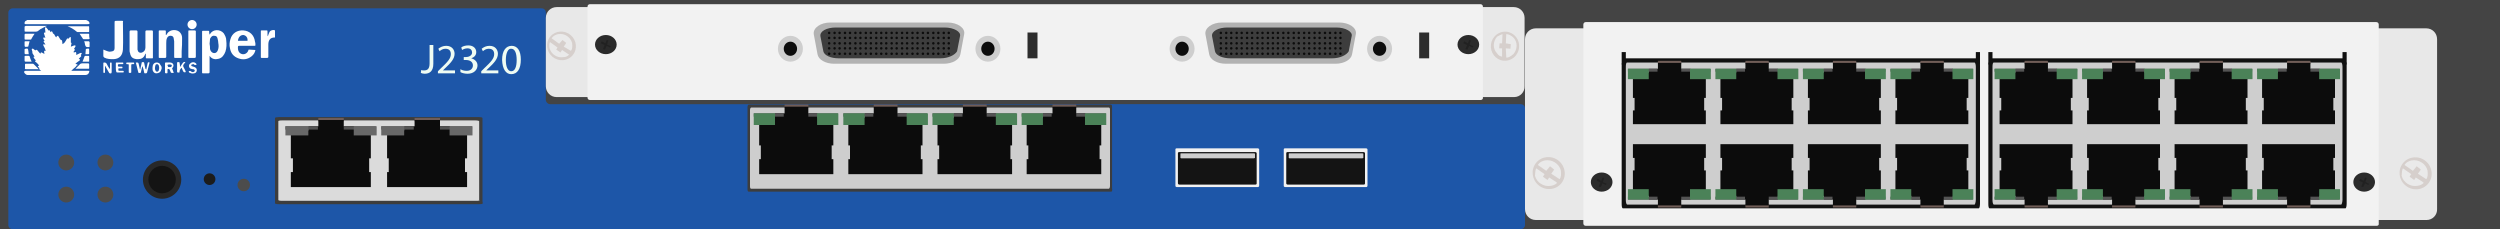 <?xml version="1.0" encoding="utf-8"?>
<!-- Copyright 2022 Virtual Console LLC. All rights reserved. Generator: Adobe Illustrator 26.0.2, SVG Export Plug-In . SVG Version: 6.00 Build 0)  -->
<svg version="1.1" id="Juniper_J2320" xmlns="http://www.w3.org/2000/svg" xmlns:xlink="http://www.w3.org/1999/xlink" x="0px"
	 y="0px" viewBox="0 0 600 55" style="enable-background:new 0 0 600 55;" xml:space="preserve">
<style type="text/css">
	.st0{fill:#444444;}
	.st1{fill:#1D56A8;}
	.st2{fill:#E8E8E8;}
	.st3{fill:#F2F2F2;}
	.st4{fill:#111111;}
	.st5{fill:#CECECE;}
	.st6{fill:#705D57;}
	.st7{fill:#0C0C0C;}
	.st8{fill:#545454;}
	.st9{fill:#4B8258;}
	.st10{fill:#3D3D3D;}
	.st11{fill:#D6CFCC;}
	.st12{fill:#EAEAEA;}
	.st13{fill:#141414;}
	.st14{fill:#DBDBDB;}
	.st15{fill:#686868;}
	.st16{fill:#282828;}
	.st17{fill:#4C4C4C;}
	.st18{fill:#1C1C1C;}
	.st19{fill:#2B2B2B;}
	.st20{fill:#212121;}
	.st21{fill:#B2B2B2;}
	.st22{fill:#2D2D2D;}
	.st23{fill:#FFFFFF;}
	.st24{fill:#EFFCF3;}
</style>
<g>
	<rect class="st0" width="600" height="55"/>
	<path class="st1" d="M131,24V3c0-0.6-0.5-1-1-1H3C2.5,2,2,2.5,2,3v51c0,0.6,0.5,1,1,1h124h4h234c0.6,0,1-0.5,1-1V26
		c0-0.6-0.5-1-1-1H132C131.5,25,131,24.5,131,24z"/>
	<g>
		<path class="st2" d="M582.4,52.8H368.6c-1.5,0-2.6-1.2-2.6-2.6V9.4c0-1.5,1.2-2.6,2.6-2.6h213.7c1.5,0,2.6,1.2,2.6,2.6v40.7
			C585,51.6,583.8,52.8,582.4,52.8z"/>
		<path class="st3" d="M570.4,54.2H380.6c-0.4,0-0.6-0.3-0.6-0.6V5.9c0-0.4,0.3-0.6,0.6-0.6h189.7c0.4,0,0.6,0.3,0.6,0.6v47.7
			C571,54,570.7,54.2,570.4,54.2z"/>
	</g>
	<path class="st2" d="M363.4,23.3H133.6c-1.5,0-2.6-1.2-2.6-2.6V4.3c0-1.5,1.2-2.6,2.6-2.6h229.7c1.5,0,2.6,1.2,2.6,2.6v16.3
		C366,22.1,364.8,23.3,363.4,23.3z"/>
	<path class="st3" d="M355.4,24H141.6c-0.4,0-0.6-0.3-0.6-0.6V1.6c0-0.4,0.3-0.6,0.6-0.6h213.7c0.4,0,0.6,0.3,0.6,0.6v21.7
		C356,23.7,355.7,24,355.4,24z"/>
	<g>
		<g>
			<polygon class="st4" points="474.2,12.5 474.2,14 390.2,14 390.2,12.5 389.2,12.5 389.2,14 389.2,15.5 390.2,15.5 474.2,15.5 
				475.2,15.5 475.2,14 475.2,12.5 			"/>
			<path class="st4" d="M474.9,50h-85.4c-0.2,0-0.3-0.4-0.3-1V15.7c0-0.6,0.2-1,0.3-1h85.4c0.2,0,0.3,0.4,0.3,1v33.1
				C475.2,49.4,475.1,50,474.9,50z"/>
			<path class="st5" d="M473.9,49.1h-83.4c-0.1,0-0.3-0.4-0.3-1V16c0-0.6,0.1-1,0.3-1h83.4c0.1,0,0.3,0.4,0.3,1v31.9
				C474.2,48.5,474,49.1,473.9,49.1z"/>
		</g>
		<g>
			<g>
				<rect x="460.9" y="14.6" class="st6" width="5.6" height="0.7"/>
				<polygon class="st7" points="472,23.5 472.4,23.5 472.4,17.4 468.7,17.4 468.7,16.5 466.5,16.5 466.5,15.1 460.9,15.1 
					460.9,16.5 458.7,16.5 458.7,17.4 454.9,17.4 454.9,23.5 455.3,23.5 455.3,26.5 454.9,26.5 454.9,28.1 454.9,29.8 472.4,29.8 
					472.4,28.1 472.4,26.5 472,26.5 				"/>
				<rect x="453.7" y="16.5" class="st8" width="7.1" height="0.7"/>
				<rect x="466.5" y="16.5" class="st8" width="7" height="0.7"/>
				<rect x="468.6" y="16.5" class="st9" width="5" height="2.5"/>
				<rect x="453.7" y="16.5" class="st9" width="5" height="2.5"/>
			</g>
			<g>
				<rect x="439.9" y="14.6" class="st6" width="5.6" height="0.7"/>
				<polygon class="st7" points="451,23.5 451.4,23.5 451.4,17.4 447.7,17.4 447.7,16.5 445.5,16.5 445.5,15.1 439.9,15.1 
					439.9,16.5 437.7,16.5 437.7,17.4 433.9,17.4 433.9,23.5 434.3,23.5 434.3,26.5 433.9,26.5 433.9,28.1 433.9,29.8 451.4,29.8 
					451.4,28.1 451.4,26.5 451,26.5 				"/>
				<rect x="432.7" y="16.5" class="st8" width="7.1" height="0.7"/>
				<rect x="445.5" y="16.5" class="st8" width="7" height="0.7"/>
				<rect x="447.6" y="16.5" class="st9" width="5" height="2.5"/>
				<rect x="432.7" y="16.5" class="st9" width="5" height="2.5"/>
			</g>
			<g>
				<rect x="418.9" y="14.6" class="st6" width="5.6" height="0.7"/>
				<polygon class="st7" points="430,23.5 430.4,23.5 430.4,17.4 426.7,17.4 426.7,16.5 424.5,16.5 424.5,15.1 418.9,15.1 
					418.9,16.5 416.7,16.5 416.7,17.4 412.9,17.4 412.9,23.5 413.3,23.5 413.3,26.5 412.9,26.5 412.9,28.1 412.9,29.8 430.4,29.8 
					430.4,28.1 430.4,26.5 430,26.5 				"/>
				<rect x="411.7" y="16.5" class="st8" width="7.1" height="0.7"/>
				<rect x="424.5" y="16.5" class="st8" width="7" height="0.7"/>
				<rect x="426.6" y="16.5" class="st9" width="5" height="2.5"/>
				<rect x="411.7" y="16.5" class="st9" width="5" height="2.5"/>
			</g>
			<g>
				<rect x="397.9" y="14.6" class="st6" width="5.6" height="0.7"/>
				<polygon class="st7" points="409,23.5 409.4,23.5 409.4,17.4 405.7,17.4 405.7,16.5 403.5,16.5 403.5,15.1 397.9,15.1 
					397.9,16.5 395.7,16.5 395.7,17.4 391.9,17.4 391.9,23.5 392.3,23.5 392.3,26.5 391.9,26.5 391.9,28.1 391.9,29.8 409.4,29.8 
					409.4,28.1 409.4,26.5 409,26.5 				"/>
				<rect x="390.7" y="16.5" class="st8" width="7.1" height="0.7"/>
				<rect x="403.5" y="16.5" class="st8" width="7" height="0.7"/>
				<rect x="405.6" y="16.5" class="st9" width="5" height="2.5"/>
				<rect x="390.7" y="16.5" class="st9" width="5" height="2.5"/>
			</g>
		</g>
		<g>
			<g>
				<rect x="460.9" y="49.1" class="st6" width="5.6" height="0.7"/>
				<polygon class="st7" points="472,37.9 472.4,37.9 472.4,36.3 472.4,34.6 454.9,34.6 454.9,36.3 454.9,37.9 455.3,37.9 
					455.3,40.9 454.9,40.9 454.9,47 458.7,47 458.7,47.9 460.9,47.9 460.9,49.3 466.5,49.3 466.5,47.9 468.7,47.9 468.7,47 
					472.4,47 472.4,40.9 472,40.9 				"/>
				<rect x="453.7" y="47.2" class="st8" width="7.1" height="0.7"/>
				<rect x="466.5" y="47.2" class="st8" width="7" height="0.7"/>
				<rect x="468.6" y="45.4" class="st9" width="5" height="2.5"/>
				<rect x="453.7" y="45.4" class="st9" width="5" height="2.5"/>
			</g>
			<g>
				<rect x="439.9" y="49.1" class="st6" width="5.6" height="0.7"/>
				<polygon class="st7" points="451,37.9 451.4,37.9 451.4,36.3 451.4,34.6 433.9,34.6 433.9,36.3 433.9,37.9 434.3,37.9 
					434.3,40.9 433.9,40.9 433.9,47 437.7,47 437.7,47.9 439.9,47.9 439.9,49.3 445.5,49.3 445.5,47.9 447.7,47.9 447.7,47 
					451.4,47 451.4,40.9 451,40.9 				"/>
				<rect x="432.7" y="47.2" class="st8" width="7.1" height="0.7"/>
				<rect x="445.5" y="47.2" class="st8" width="7" height="0.7"/>
				<rect x="447.6" y="45.4" class="st9" width="5" height="2.5"/>
				<rect x="432.7" y="45.4" class="st9" width="5" height="2.5"/>
			</g>
			<g>
				<rect x="418.9" y="49.1" class="st6" width="5.6" height="0.7"/>
				<polygon class="st7" points="430,37.9 430.4,37.9 430.4,36.3 430.4,34.6 412.9,34.6 412.9,36.3 412.9,37.9 413.3,37.9 
					413.3,40.9 412.9,40.9 412.9,47 416.7,47 416.7,47.9 418.9,47.9 418.9,49.3 424.5,49.3 424.5,47.9 426.7,47.9 426.7,47 
					430.4,47 430.4,40.9 430,40.9 				"/>
				<rect x="411.7" y="47.2" class="st8" width="7.1" height="0.7"/>
				<rect x="424.5" y="47.2" class="st8" width="7" height="0.7"/>
				<rect x="426.6" y="45.4" class="st9" width="5" height="2.5"/>
				<rect x="411.7" y="45.4" class="st9" width="5" height="2.5"/>
			</g>
			<g>
				<rect x="397.9" y="49.1" class="st6" width="5.6" height="0.7"/>
				<polygon class="st7" points="409,37.9 409.4,37.9 409.4,36.3 409.4,34.6 391.9,34.6 391.9,36.3 391.9,37.9 392.3,37.9 
					392.3,40.9 391.9,40.9 391.9,47 395.7,47 395.7,47.9 397.9,47.9 397.9,49.3 403.5,49.3 403.5,47.9 405.7,47.9 405.7,47 
					409.4,47 409.4,40.9 409,40.9 				"/>
				<rect x="390.7" y="47.2" class="st8" width="7.1" height="0.7"/>
				<rect x="403.5" y="47.2" class="st8" width="7" height="0.7"/>
				<rect x="405.6" y="45.4" class="st9" width="5" height="2.5"/>
				<rect x="390.7" y="45.4" class="st9" width="5" height="2.5"/>
			</g>
		</g>
	</g>
	<g>
		<g>
			<path class="st10" d="M266.7,46h-87c-0.2,0-0.3-0.2-0.3-0.6V25.7c0-0.4,0.2-0.6,0.3-0.6h86.9c0.2,0,0.3,0.2,0.3,0.6v19.6
				C267,45.6,266.9,46,266.7,46z"/>
			<path class="st5" d="M266.1,45.3h-85.8c-0.2,0-0.3-0.2-0.3-0.6V26.4c0-0.4,0.2-0.6,0.3-0.6h85.8c0.2,0,0.3,0.2,0.3,0.6v18.2
				C266.4,44.9,266.3,45.3,266.1,45.3z"/>
		</g>
		<g>
			<g>
				<rect x="252.6" y="25.1" class="st6" width="5.7" height="0.8"/>
				<polygon class="st7" points="263.9,34.9 264.3,34.9 264.3,28.2 260.5,28.2 260.5,27.2 258.3,27.2 258.3,25.6 252.6,25.6 
					252.6,27.2 250.3,27.2 250.3,28.2 246.4,28.2 246.4,34.9 246.8,34.9 246.8,38.2 246.4,38.2 246.4,39.9 246.4,41.8 264.3,41.8 
					264.3,39.9 264.3,38.2 263.9,38.2 				"/>
				<rect x="245.2" y="27.2" class="st8" width="7.2" height="0.8"/>
				<rect x="258.3" y="27.2" class="st8" width="7.1" height="0.8"/>
				<rect x="260.4" y="27.2" class="st9" width="5.1" height="2.8"/>
				<rect x="245.2" y="27.2" class="st9" width="5.1" height="2.8"/>
			</g>
			<g>
				<rect x="231.1" y="25.1" class="st6" width="5.7" height="0.8"/>
				<polygon class="st7" points="242.5,34.9 242.9,34.9 242.9,28.2 239.1,28.2 239.1,27.2 236.8,27.2 236.8,25.6 231.1,25.6 
					231.1,27.2 228.9,27.2 228.9,28.2 225,28.2 225,34.9 225.4,34.9 225.4,38.2 225,38.2 225,39.9 225,41.8 242.9,41.8 242.9,39.9 
					242.9,38.2 242.5,38.2 				"/>
				<rect x="223.8" y="27.2" class="st8" width="7.2" height="0.8"/>
				<rect x="236.8" y="27.2" class="st8" width="7.1" height="0.8"/>
				<rect x="239" y="27.2" class="st9" width="5.1" height="2.8"/>
				<rect x="223.8" y="27.2" class="st9" width="5.1" height="2.8"/>
			</g>
			<g>
				<rect x="209.7" y="25.1" class="st6" width="5.7" height="0.8"/>
				<polygon class="st7" points="221,34.9 221.4,34.9 221.4,28.2 217.7,28.2 217.7,27.2 215.4,27.2 215.4,25.6 209.7,25.6 
					209.7,27.2 207.5,27.2 207.5,28.2 203.6,28.2 203.6,34.9 204,34.9 204,38.2 203.6,38.2 203.6,39.9 203.6,41.8 221.4,41.8 
					221.4,39.9 221.4,38.2 221,38.2 				"/>
				<rect x="202.4" y="27.2" class="st8" width="7.2" height="0.8"/>
				<rect x="215.4" y="27.2" class="st8" width="7.1" height="0.8"/>
				<rect x="217.6" y="27.2" class="st9" width="5.1" height="2.8"/>
				<rect x="202.4" y="27.2" class="st9" width="5.1" height="2.8"/>
			</g>
			<g>
				<rect x="188.3" y="25.1" class="st6" width="5.7" height="0.8"/>
				<polygon class="st7" points="199.6,34.9 200,34.9 200,28.2 196.2,28.2 196.2,27.2 194,27.2 194,25.6 188.3,25.6 188.3,27.2 
					186,27.2 186,28.2 182.2,28.2 182.2,34.9 182.6,34.9 182.6,38.2 182.2,38.2 182.2,39.9 182.2,41.8 200,41.8 200,39.9 200,38.2 
					199.6,38.2 				"/>
				<rect x="180.9" y="27.2" class="st8" width="7.2" height="0.8"/>
				<rect x="194" y="27.2" class="st8" width="7.1" height="0.8"/>
				<rect x="196.1" y="27.2" class="st9" width="5.1" height="2.8"/>
				<rect x="180.9" y="27.2" class="st9" width="5.1" height="2.8"/>
			</g>
		</g>
	</g>
	<g>
		<g>
			<polygon class="st4" points="562.2,12.5 562.2,14 478.2,14 478.2,12.5 477.2,12.5 477.2,14 477.2,15.5 478.2,15.5 562.2,15.5 
				563.2,15.5 563.2,14 563.2,12.5 			"/>
			<path class="st4" d="M562.9,50h-85.4c-0.2,0-0.3-0.4-0.3-1V15.7c0-0.6,0.2-1,0.3-1h85.4c0.2,0,0.3,0.4,0.3,1v33.1
				C563.2,49.4,563.1,50,562.9,50z"/>
			<path class="st5" d="M561.9,49.1h-83.4c-0.1,0-0.3-0.4-0.3-1V16c0-0.6,0.1-1,0.3-1h83.4c0.1,0,0.3,0.4,0.3,1v31.9
				C562.2,48.5,562,49.1,561.9,49.1z"/>
		</g>
		<g>
			<g>
				<rect x="548.9" y="14.6" class="st6" width="5.6" height="0.7"/>
				<polygon class="st7" points="560,23.5 560.4,23.5 560.4,17.4 556.7,17.4 556.7,16.5 554.5,16.5 554.5,15.1 548.9,15.1 
					548.9,16.5 546.7,16.5 546.7,17.4 542.9,17.4 542.9,23.5 543.3,23.5 543.3,26.5 542.9,26.5 542.9,28.1 542.9,29.8 560.4,29.8 
					560.4,28.1 560.4,26.5 560,26.5 				"/>
				<rect x="541.7" y="16.5" class="st8" width="7.1" height="0.7"/>
				<rect x="554.5" y="16.5" class="st8" width="7" height="0.7"/>
				<rect x="556.6" y="16.5" class="st9" width="5" height="2.5"/>
				<rect x="541.7" y="16.5" class="st9" width="5" height="2.5"/>
			</g>
			<g>
				<rect x="527.9" y="14.6" class="st6" width="5.6" height="0.7"/>
				<polygon class="st7" points="539,23.5 539.4,23.5 539.4,17.4 535.7,17.4 535.7,16.5 533.5,16.5 533.5,15.1 527.9,15.1 
					527.9,16.5 525.7,16.5 525.7,17.4 521.9,17.4 521.9,23.5 522.3,23.5 522.3,26.5 521.9,26.5 521.9,28.1 521.9,29.8 539.4,29.8 
					539.4,28.1 539.4,26.5 539,26.5 				"/>
				<rect x="520.7" y="16.5" class="st8" width="7.1" height="0.7"/>
				<rect x="533.5" y="16.5" class="st8" width="7" height="0.7"/>
				<rect x="535.6" y="16.5" class="st9" width="5" height="2.5"/>
				<rect x="520.7" y="16.5" class="st9" width="5" height="2.5"/>
			</g>
			<g>
				<rect x="506.9" y="14.6" class="st6" width="5.6" height="0.7"/>
				<polygon class="st7" points="518,23.5 518.4,23.5 518.4,17.4 514.7,17.4 514.7,16.5 512.5,16.5 512.5,15.1 506.9,15.1 
					506.9,16.5 504.7,16.5 504.7,17.4 500.9,17.4 500.9,23.5 501.3,23.5 501.3,26.5 500.9,26.5 500.9,28.1 500.9,29.8 518.4,29.8 
					518.4,28.1 518.4,26.5 518,26.5 				"/>
				<rect x="499.7" y="16.5" class="st8" width="7.1" height="0.7"/>
				<rect x="512.5" y="16.5" class="st8" width="7" height="0.7"/>
				<rect x="514.6" y="16.5" class="st9" width="5" height="2.5"/>
				<rect x="499.7" y="16.5" class="st9" width="5" height="2.5"/>
			</g>
			<g>
				<rect x="485.9" y="14.6" class="st6" width="5.6" height="0.7"/>
				<polygon class="st7" points="497,23.5 497.4,23.5 497.4,17.4 493.7,17.4 493.7,16.5 491.5,16.5 491.5,15.1 485.9,15.1 
					485.9,16.5 483.7,16.5 483.7,17.4 479.9,17.4 479.9,23.5 480.3,23.5 480.3,26.5 479.9,26.5 479.9,28.1 479.9,29.8 497.4,29.8 
					497.4,28.1 497.4,26.5 497,26.5 				"/>
				<rect x="478.7" y="16.5" class="st8" width="7.1" height="0.7"/>
				<rect x="491.5" y="16.5" class="st8" width="7" height="0.7"/>
				<rect x="493.6" y="16.5" class="st9" width="5" height="2.5"/>
				<rect x="478.7" y="16.5" class="st9" width="5" height="2.5"/>
			</g>
		</g>
		<g>
			<g>
				<rect x="548.9" y="49.1" class="st6" width="5.6" height="0.7"/>
				<polygon class="st7" points="560,37.9 560.4,37.9 560.4,36.3 560.4,34.6 542.9,34.6 542.9,36.3 542.9,37.9 543.3,37.9 
					543.3,40.9 542.9,40.9 542.9,47 546.7,47 546.7,47.9 548.9,47.9 548.9,49.3 554.5,49.3 554.5,47.9 556.7,47.9 556.7,47 
					560.4,47 560.4,40.9 560,40.9 				"/>
				<rect x="541.7" y="47.2" class="st8" width="7.1" height="0.7"/>
				<rect x="554.5" y="47.2" class="st8" width="7" height="0.7"/>
				<rect x="556.6" y="45.4" class="st9" width="5" height="2.5"/>
				<rect x="541.7" y="45.4" class="st9" width="5" height="2.5"/>
			</g>
			<g>
				<rect x="527.9" y="49.1" class="st6" width="5.6" height="0.7"/>
				<polygon class="st7" points="539,37.9 539.4,37.9 539.4,36.3 539.4,34.6 521.9,34.6 521.9,36.3 521.9,37.9 522.3,37.9 
					522.3,40.9 521.9,40.9 521.9,47 525.7,47 525.7,47.9 527.9,47.9 527.9,49.3 533.5,49.3 533.5,47.9 535.7,47.9 535.7,47 
					539.4,47 539.4,40.9 539,40.9 				"/>
				<rect x="520.7" y="47.2" class="st8" width="7.1" height="0.7"/>
				<rect x="533.5" y="47.2" class="st8" width="7" height="0.7"/>
				<rect x="535.6" y="45.4" class="st9" width="5" height="2.5"/>
				<rect x="520.7" y="45.4" class="st9" width="5" height="2.5"/>
			</g>
			<g>
				<rect x="506.9" y="49.1" class="st6" width="5.6" height="0.7"/>
				<polygon class="st7" points="518,37.9 518.4,37.9 518.4,36.3 518.4,34.6 500.9,34.6 500.9,36.3 500.9,37.9 501.3,37.9 
					501.3,40.9 500.9,40.9 500.9,47 504.7,47 504.7,47.9 506.9,47.9 506.9,49.3 512.5,49.3 512.5,47.9 514.7,47.9 514.7,47 
					518.4,47 518.4,40.9 518,40.9 				"/>
				<rect x="499.7" y="47.2" class="st8" width="7.1" height="0.7"/>
				<rect x="512.5" y="47.2" class="st8" width="7" height="0.7"/>
				<rect x="514.6" y="45.4" class="st9" width="5" height="2.5"/>
				<rect x="499.7" y="45.4" class="st9" width="5" height="2.5"/>
			</g>
			<g>
				<rect x="485.9" y="49.1" class="st6" width="5.6" height="0.7"/>
				<polygon class="st7" points="497,37.9 497.4,37.9 497.4,36.3 497.4,34.6 479.9,34.6 479.9,36.3 479.9,37.9 480.3,37.9 
					480.3,40.9 479.9,40.9 479.9,47 483.7,47 483.7,47.9 485.9,47.9 485.9,49.3 491.5,49.3 491.5,47.9 493.7,47.9 493.7,47 
					497.4,47 497.4,40.9 497,40.9 				"/>
				<rect x="478.7" y="47.2" class="st8" width="7.1" height="0.7"/>
				<rect x="491.5" y="47.2" class="st8" width="7" height="0.7"/>
				<rect x="493.6" y="45.4" class="st9" width="5" height="2.5"/>
				<rect x="478.7" y="45.4" class="st9" width="5" height="2.5"/>
			</g>
		</g>
	</g>
	<g>
		
			<ellipse transform="matrix(0.638 -0.77 0.77 0.638 178.089 461.474)" class="st11" cx="579.6" cy="41.4" rx="3.8" ry="3.9"/>
		<g>
			<path class="st12" d="M576.7,40.4l2,1.4l-0.4,0.6l1.1,0.8l0.4-0.6l1.7,1.1l0.2,0.2c-0.4,0.4-0.9,0.6-1.5,0.7
				c-1.7,0.3-3.4-0.8-3.8-2.4C576.5,41.5,576.4,40.9,576.7,40.4L576.7,40.4z"/>
			<path class="st12" d="M580.3,41.7l0.7-1l-1-0.8l-0.9,1.1l-2-1.4c0,0,0.3-0.8,1.7-1.1c1.7-0.3,3.4,0.8,3.8,2.4
				c0.1,0.9,0.1,1.6-0.3,2.1L580.3,41.7z"/>
		</g>
	</g>
	<g>
		
			<ellipse transform="matrix(0.638 -0.77 0.77 0.638 102.731 301.256)" class="st11" cx="371.6" cy="41.4" rx="3.8" ry="3.9"/>
		<g>
			<path class="st12" d="M368.7,40.4l2,1.4l-0.4,0.6l1.1,0.8l0.4-0.6l1.7,1.1l0.2,0.2c-0.4,0.4-0.9,0.6-1.5,0.7
				c-1.7,0.3-3.4-0.8-3.8-2.4C368.5,41.5,368.4,40.9,368.7,40.4L368.7,40.4z"/>
			<path class="st12" d="M372.3,41.7l0.7-1l-1-0.8l-0.9,1.1l-2-1.4c0,0,0.3-0.8,1.7-1.1c1.7-0.3,3.4,0.8,3.8,2.4
				c0.1,0.9,0.1,1.6-0.3,2.1L372.3,41.7z"/>
		</g>
	</g>
	<g>
		<path class="st3" d="M327.9,44.9h-19.5c-0.1,0-0.3-0.1-0.3-0.3v-8.7c0-0.2,0.1-0.3,0.3-0.3h19.5c0.1,0,0.3,0.1,0.3,0.3v8.6
			C328.2,44.7,328.1,44.9,327.9,44.9z"/>
		<path class="st13" d="M327.3,44.3H309c-0.1,0-0.3-0.1-0.3-0.3v-7.2c0-0.2,0.1-0.3,0.3-0.3h18.3c0.1,0,0.3,0.1,0.3,0.3V44
			C327.6,44.2,327.5,44.3,327.3,44.3z"/>
		<path class="st5" d="M327,38h-17.5c-0.1,0-0.2-0.1-0.2-0.1v-1c0-0.1,0.1-0.1,0.2-0.1H327c0.1,0,0.2,0.1,0.2,0.1v1
			C327.1,37.9,327,38,327,38z"/>
	</g>
	<g>
		<path class="st3" d="M301.9,44.9h-19.5c-0.1,0-0.3-0.1-0.3-0.3v-8.7c0-0.2,0.1-0.3,0.3-0.3h19.5c0.1,0,0.3,0.1,0.3,0.3v8.6
			C302.2,44.7,302.1,44.9,301.9,44.9z"/>
		<path class="st13" d="M301.3,44.3H283c-0.1,0-0.3-0.1-0.3-0.3v-7.2c0-0.2,0.1-0.3,0.3-0.3h18.3c0.1,0,0.3,0.1,0.3,0.3V44
			C301.6,44.2,301.5,44.3,301.3,44.3z"/>
		<path class="st5" d="M301,38h-17.5c-0.1,0-0.2-0.1-0.2-0.1v-1c0-0.1,0.1-0.1,0.2-0.1H301c0.1,0,0.2,0.1,0.2,0.1v1
			C301.1,37.9,301,38,301,38z"/>
	</g>
	<g>
		<g>
			<g>
				<path class="st10" d="M115.1,49H66.9c-0.5,0-0.9-0.1-0.9-0.2V28.3c0-0.1,0.5-0.2,0.9-0.2h48c0.5,0,0.9,0.1,0.9,0.2v20.1
					C116,48.9,115.8,49,115.1,49z"/>
			</g>
			<path class="st14" d="M114.6,48.2H67.7c-0.5,0-0.9-0.1-0.9-0.2V29.1c0-0.1,0.2-0.2,0.9-0.2h46.4c0.5,0,0.9,0.1,0.9,0.2v18.9
				C115.3,48.1,114.8,48.2,114.6,48.2z"/>
		</g>
		<g>
			<g>
				<rect x="76.4" y="28.3" class="st6" width="6.1" height="0.8"/>
				<polygon class="st7" points="88.6,38 89,38 89,31.3 85,31.3 85,30.3 82.5,30.3 82.5,28.8 76.4,28.8 76.4,30.3 74,30.3 74,31.3 
					69.8,31.3 69.8,38 70.3,38 70.3,41.3 69.8,41.3 69.8,43.1 69.8,44.9 89,44.9 89,43.1 89,41.3 88.6,41.3 				"/>
				<rect x="68.5" y="30.3" class="st8" width="7.8" height="0.8"/>
				<rect x="82.5" y="30.3" class="st8" width="7.7" height="0.8"/>
				<rect x="84.9" y="30.3" class="st15" width="5.5" height="2.2"/>
				<rect x="68.5" y="30.3" class="st15" width="5.5" height="2.2"/>
			</g>
			<g>
				<rect x="99.5" y="28.3" class="st6" width="6.1" height="0.8"/>
				<polygon class="st7" points="111.6,38 112.1,38 112.1,31.3 108,31.3 108,30.3 105.6,30.3 105.6,28.8 99.5,28.8 99.5,30.3 
					97,30.3 97,31.3 92.9,31.3 92.9,38 93.3,38 93.3,41.3 92.9,41.3 92.9,43.1 92.9,44.9 112.1,44.9 112.1,43.1 112.1,41.3 
					111.6,41.3 				"/>
				<rect x="91.5" y="30.3" class="st8" width="7.8" height="0.8"/>
				<rect x="105.6" y="30.3" class="st8" width="7.7" height="0.8"/>
				<rect x="107.9" y="30.3" class="st15" width="5.5" height="2.2"/>
				<rect x="91.5" y="30.3" class="st15" width="5.5" height="2.2"/>
			</g>
		</g>
	</g>
	<g>
		<circle class="st16" cx="38.9" cy="43.1" r="4.6"/>
		<circle class="st13" cx="38.9" cy="43.1" r="3.3"/>
	</g>
	<g>
		<circle class="st17" cx="15.9" cy="39" r="1.9"/>
		<circle class="st17" cx="25.3" cy="39" r="1.9"/>
		<circle class="st17" cx="15.9" cy="46.7" r="1.9"/>
		<circle class="st17" cx="25.3" cy="46.7" r="1.9"/>
	</g>
	<circle class="st18" cx="50.3" cy="43" r="1.4"/>
	<circle class="st17" cx="58.5" cy="44.4" r="1.5"/>
	<g>
		<ellipse class="st19" cx="384.4" cy="43.7" rx="2.6" ry="2.3"/>
		<polygon class="st20" points="383.2,43.4 384.1,43.8 383.7,44.8 384.2,44.9 384.6,44 385.4,44.4 385.6,44.1 384.7,43.7 385,42.7 
			384.6,42.6 384.3,43.4 383.4,42.9 		"/>
	</g>
	<g>
		<ellipse class="st19" cx="567.4" cy="43.7" rx="2.6" ry="2.3"/>
		<polygon class="st20" points="566.2,43.4 567.1,43.8 566.7,44.8 567.2,44.9 567.6,44 568.4,44.4 568.6,44.1 567.7,43.7 568,42.7 
			567.6,42.6 567.3,43.4 566.4,42.9 		"/>
	</g>
	<g>
		<g>
			<g>
				<ellipse class="st5" cx="189.7" cy="11.7" rx="3" ry="3.1"/>
				<ellipse class="st7" cx="189.7" cy="11.7" rx="1.6" ry="1.7"/>
			</g>
			<g>
				<ellipse class="st5" cx="237.1" cy="11.7" rx="3" ry="3.1"/>
				<ellipse class="st7" cx="237.1" cy="11.7" rx="1.6" ry="1.7"/>
			</g>
			<g>
				<path class="st21" d="M226.5,15.3h-26.3c-2.1,0-3.8-1-4-2.3l-0.9-4.8c-0.2-1.5,1.6-2.8,4-2.8h28.1c2.4,0,4.3,1.3,4,2.8l-0.9,4.8
					C230.3,14.3,228.6,15.3,226.5,15.3z"/>
				<path class="st10" d="M225.7,14h-24.4c-1.9,0-3.5-0.7-3.7-1.7l-0.7-3.6c-0.2-1.2,1.5-2.1,3.7-2.1h26.1c2.2,0,4,1,3.7,2.1
					l-0.7,3.6C229.2,13.2,227.6,14,225.7,14z"/>
				<g>
					<g>
						<circle class="st7" cx="227.7" cy="9.1" r="0.3"/>
					</g>
					<g>
						<circle class="st7" cx="226.5" cy="9.1" r="0.3"/>
					</g>
					<g>
						<circle class="st7" cx="225.2" cy="9.1" r="0.3"/>
					</g>
					<g>
						<circle class="st7" cx="224" cy="9.1" r="0.3"/>
					</g>
					<g>
						<circle class="st7" cx="222.7" cy="9.1" r="0.3"/>
					</g>
					<g>
						<circle class="st7" cx="221.5" cy="9.1" r="0.3"/>
					</g>
					<g>
						<circle class="st7" cx="220.2" cy="9.1" r="0.3"/>
					</g>
					<g>
						<circle class="st7" cx="219" cy="9.1" r="0.3"/>
					</g>
					<g>
						<circle class="st7" cx="217.7" cy="9.1" r="0.3"/>
					</g>
					<g>
						<circle class="st7" cx="216.5" cy="9.1" r="0.3"/>
					</g>
					<g>
						<circle class="st7" cx="215.2" cy="9.1" r="0.3"/>
					</g>
					<g>
						<circle class="st7" cx="214" cy="9.1" r="0.3"/>
					</g>
					<g>
						<circle class="st7" cx="212.7" cy="9.1" r="0.3"/>
					</g>
					<g>
						<circle class="st7" cx="211.5" cy="9.1" r="0.3"/>
					</g>
					<g>
						<circle class="st7" cx="210.3" cy="9.1" r="0.3"/>
					</g>
					<g>
						<circle class="st7" cx="209" cy="9.1" r="0.3"/>
					</g>
					<g>
						<circle class="st7" cx="207.8" cy="9.1" r="0.3"/>
					</g>
					<g>
						<circle class="st7" cx="206.5" cy="9.1" r="0.3"/>
					</g>
					<g>
						<circle class="st7" cx="205.3" cy="9.1" r="0.3"/>
					</g>
					<g>
						<circle class="st7" cx="204" cy="9.1" r="0.3"/>
					</g>
					<g>
						<circle class="st7" cx="202.8" cy="9.1" r="0.3"/>
					</g>
					<g>
						<circle class="st7" cx="201.5" cy="9.1" r="0.3"/>
					</g>
					<g>
						<circle class="st7" cx="200.3" cy="9.1" r="0.3"/>
					</g>
					<g>
						<circle class="st7" cx="199" cy="9.1" r="0.3"/>
					</g>
				</g>
				<g>
					<g>
						<circle class="st7" cx="227.7" cy="7.9" r="0.3"/>
					</g>
					<g>
						<circle class="st7" cx="226.5" cy="7.9" r="0.3"/>
					</g>
					<g>
						<circle class="st7" cx="225.2" cy="7.9" r="0.3"/>
					</g>
					<g>
						<circle class="st7" cx="224" cy="7.9" r="0.3"/>
					</g>
					<g>
						<circle class="st7" cx="222.7" cy="7.9" r="0.3"/>
					</g>
					<g>
						<circle class="st7" cx="221.5" cy="7.9" r="0.3"/>
					</g>
					<g>
						<circle class="st7" cx="220.2" cy="7.9" r="0.3"/>
					</g>
					<g>
						<circle class="st7" cx="219" cy="7.9" r="0.3"/>
					</g>
					<g>
						<circle class="st7" cx="217.7" cy="7.9" r="0.3"/>
					</g>
					<g>
						<circle class="st7" cx="216.5" cy="7.9" r="0.3"/>
					</g>
					<g>
						<circle class="st7" cx="215.2" cy="7.9" r="0.3"/>
					</g>
					<g>
						<circle class="st7" cx="214" cy="7.9" r="0.3"/>
					</g>
					<g>
						<circle class="st7" cx="212.7" cy="7.9" r="0.3"/>
					</g>
					<g>
						<circle class="st7" cx="211.5" cy="7.9" r="0.3"/>
					</g>
					<g>
						<circle class="st7" cx="210.3" cy="7.9" r="0.3"/>
					</g>
					<g>
						<circle class="st7" cx="209" cy="7.9" r="0.3"/>
					</g>
					<g>
						<circle class="st7" cx="207.8" cy="7.9" r="0.3"/>
					</g>
					<g>
						<circle class="st7" cx="206.5" cy="7.9" r="0.3"/>
					</g>
					<g>
						<circle class="st7" cx="205.3" cy="7.9" r="0.3"/>
					</g>
					<g>
						<circle class="st7" cx="204" cy="7.9" r="0.3"/>
					</g>
					<g>
						<circle class="st7" cx="202.8" cy="7.9" r="0.3"/>
					</g>
					<g>
						<circle class="st7" cx="201.5" cy="7.9" r="0.3"/>
					</g>
					<g>
						<circle class="st7" cx="200.3" cy="7.9" r="0.3"/>
					</g>
					<g>
						<circle class="st7" cx="199" cy="7.9" r="0.3"/>
					</g>
				</g>
				<g>
					<g>
						<circle class="st7" cx="227.7" cy="10.4" r="0.3"/>
					</g>
					<g>
						<circle class="st7" cx="226.5" cy="10.4" r="0.3"/>
					</g>
					<g>
						<circle class="st7" cx="225.2" cy="10.4" r="0.3"/>
					</g>
					<g>
						<circle class="st7" cx="224" cy="10.4" r="0.3"/>
					</g>
					<g>
						<circle class="st7" cx="222.7" cy="10.4" r="0.3"/>
					</g>
					<g>
						<circle class="st7" cx="221.5" cy="10.4" r="0.3"/>
					</g>
					<g>
						<circle class="st7" cx="220.2" cy="10.4" r="0.3"/>
					</g>
					<g>
						<circle class="st7" cx="219" cy="10.4" r="0.3"/>
					</g>
					<g>
						<circle class="st7" cx="217.7" cy="10.4" r="0.3"/>
					</g>
					<g>
						<circle class="st7" cx="216.5" cy="10.4" r="0.3"/>
					</g>
					<g>
						<circle class="st7" cx="215.2" cy="10.4" r="0.3"/>
					</g>
					<g>
						<circle class="st7" cx="214" cy="10.4" r="0.3"/>
					</g>
					<g>
						<circle class="st7" cx="212.7" cy="10.4" r="0.3"/>
					</g>
					<g>
						<circle class="st7" cx="211.5" cy="10.4" r="0.3"/>
					</g>
					<g>
						<circle class="st7" cx="210.3" cy="10.4" r="0.3"/>
					</g>
					<g>
						<circle class="st7" cx="209" cy="10.4" r="0.3"/>
					</g>
					<g>
						<circle class="st7" cx="207.8" cy="10.4" r="0.3"/>
					</g>
					<g>
						<circle class="st7" cx="206.5" cy="10.4" r="0.3"/>
					</g>
					<g>
						<circle class="st7" cx="205.3" cy="10.4" r="0.3"/>
					</g>
					<g>
						<circle class="st7" cx="204" cy="10.4" r="0.3"/>
					</g>
					<g>
						<circle class="st7" cx="202.8" cy="10.4" r="0.3"/>
					</g>
					<g>
						<circle class="st7" cx="201.5" cy="10.4" r="0.3"/>
					</g>
					<g>
						<circle class="st7" cx="200.3" cy="10.4" r="0.3"/>
					</g>
					<g>
						<circle class="st7" cx="199" cy="10.4" r="0.3"/>
					</g>
				</g>
				<g>
					<g>
						<circle class="st7" cx="227.7" cy="11.6" r="0.3"/>
					</g>
					<g>
						<circle class="st7" cx="226.5" cy="11.6" r="0.3"/>
					</g>
					<g>
						<circle class="st7" cx="225.2" cy="11.6" r="0.3"/>
					</g>
					<g>
						<circle class="st7" cx="224" cy="11.6" r="0.3"/>
					</g>
					<g>
						<circle class="st7" cx="222.7" cy="11.6" r="0.3"/>
					</g>
					<g>
						<circle class="st7" cx="221.5" cy="11.6" r="0.3"/>
					</g>
					<g>
						<circle class="st7" cx="220.2" cy="11.6" r="0.3"/>
					</g>
					<g>
						<circle class="st7" cx="219" cy="11.6" r="0.3"/>
					</g>
					<g>
						<circle class="st7" cx="217.7" cy="11.6" r="0.3"/>
					</g>
					<g>
						<circle class="st7" cx="216.5" cy="11.6" r="0.3"/>
					</g>
					<g>
						<circle class="st7" cx="215.2" cy="11.6" r="0.3"/>
					</g>
					<g>
						<circle class="st7" cx="214" cy="11.6" r="0.3"/>
					</g>
					<g>
						<circle class="st7" cx="212.7" cy="11.6" r="0.3"/>
					</g>
					<g>
						<circle class="st7" cx="211.5" cy="11.6" r="0.3"/>
					</g>
					<g>
						<circle class="st7" cx="210.3" cy="11.6" r="0.3"/>
					</g>
					<g>
						<circle class="st7" cx="209" cy="11.6" r="0.3"/>
					</g>
					<g>
						<circle class="st7" cx="207.8" cy="11.6" r="0.3"/>
					</g>
					<g>
						<circle class="st7" cx="206.5" cy="11.6" r="0.3"/>
					</g>
					<g>
						<circle class="st7" cx="205.3" cy="11.6" r="0.3"/>
					</g>
					<g>
						<circle class="st7" cx="204" cy="11.6" r="0.3"/>
					</g>
					<g>
						<circle class="st7" cx="202.8" cy="11.6" r="0.3"/>
					</g>
					<g>
						<circle class="st7" cx="201.5" cy="11.6" r="0.3"/>
					</g>
					<g>
						<circle class="st7" cx="200.3" cy="11.6" r="0.3"/>
					</g>
					<g>
						<circle class="st7" cx="199" cy="11.6" r="0.3"/>
					</g>
				</g>
				<g>
					<g>
						<circle class="st7" cx="227.7" cy="12.9" r="0.3"/>
					</g>
					<g>
						<circle class="st7" cx="226.5" cy="12.9" r="0.3"/>
					</g>
					<g>
						<circle class="st7" cx="225.2" cy="12.9" r="0.3"/>
					</g>
					<g>
						<circle class="st7" cx="224" cy="12.9" r="0.3"/>
					</g>
					<g>
						<circle class="st7" cx="222.7" cy="12.9" r="0.3"/>
					</g>
					<g>
						<circle class="st7" cx="221.5" cy="12.9" r="0.3"/>
					</g>
					<g>
						<circle class="st7" cx="220.2" cy="12.9" r="0.3"/>
					</g>
					<g>
						<circle class="st7" cx="219" cy="12.9" r="0.3"/>
					</g>
					<g>
						<circle class="st7" cx="217.7" cy="12.9" r="0.3"/>
					</g>
					<g>
						<circle class="st7" cx="216.5" cy="12.9" r="0.3"/>
					</g>
					<g>
						<circle class="st7" cx="215.2" cy="12.9" r="0.3"/>
					</g>
					<g>
						<circle class="st7" cx="214" cy="12.9" r="0.3"/>
					</g>
					<g>
						<circle class="st7" cx="212.7" cy="12.9" r="0.3"/>
					</g>
					<g>
						<circle class="st7" cx="211.5" cy="12.9" r="0.3"/>
					</g>
					<g>
						<circle class="st7" cx="210.3" cy="12.9" r="0.3"/>
					</g>
					<g>
						<circle class="st7" cx="209" cy="12.9" r="0.3"/>
					</g>
					<g>
						<circle class="st7" cx="207.8" cy="12.9" r="0.3"/>
					</g>
					<g>
						<circle class="st7" cx="206.5" cy="12.9" r="0.3"/>
					</g>
					<g>
						<circle class="st7" cx="205.3" cy="12.9" r="0.3"/>
					</g>
					<g>
						<circle class="st7" cx="204" cy="12.9" r="0.3"/>
					</g>
					<g>
						<circle class="st7" cx="202.8" cy="12.9" r="0.3"/>
					</g>
					<g>
						<circle class="st7" cx="201.5" cy="12.9" r="0.3"/>
					</g>
					<g>
						<circle class="st7" cx="200.3" cy="12.9" r="0.3"/>
					</g>
					<g>
						<circle class="st7" cx="199" cy="12.9" r="0.3"/>
					</g>
				</g>
			</g>
		</g>
		<path class="st22" d="M249,14h-2.4c0,0,0,0,0,0V7.8c0,0,0,0,0,0h2.4c0,0,0,0,0,0L249,14C249,14,249,14,249,14z"/>
	</g>
	<g>
		<g>
			<g>
				<ellipse class="st5" cx="283.7" cy="11.7" rx="3" ry="3.1"/>
				<ellipse class="st7" cx="283.7" cy="11.7" rx="1.6" ry="1.7"/>
			</g>
			<g>
				<ellipse class="st5" cx="331.1" cy="11.7" rx="3" ry="3.1"/>
				<ellipse class="st7" cx="331.1" cy="11.7" rx="1.6" ry="1.7"/>
			</g>
			<g>
				<path class="st21" d="M320.5,15.3h-26.3c-2.1,0-3.8-1-4-2.3l-0.9-4.8c-0.2-1.5,1.6-2.8,4-2.8h28.1c2.4,0,4.3,1.3,4,2.8l-0.9,4.8
					C324.3,14.3,322.6,15.3,320.5,15.3z"/>
				<path class="st10" d="M319.7,14h-24.4c-1.9,0-3.5-0.7-3.7-1.7l-0.7-3.6c-0.2-1.2,1.5-2.1,3.7-2.1h26.1c2.2,0,4,1,3.7,2.1
					l-0.7,3.6C323.2,13.2,321.6,14,319.7,14z"/>
				<g>
					<g>
						<circle class="st7" cx="321.7" cy="9.1" r="0.3"/>
					</g>
					<g>
						<circle class="st7" cx="320.5" cy="9.1" r="0.3"/>
					</g>
					<g>
						<circle class="st7" cx="319.2" cy="9.1" r="0.3"/>
					</g>
					<g>
						<circle class="st7" cx="318" cy="9.1" r="0.3"/>
					</g>
					<g>
						<circle class="st7" cx="316.7" cy="9.1" r="0.3"/>
					</g>
					<g>
						<circle class="st7" cx="315.5" cy="9.1" r="0.3"/>
					</g>
					<g>
						<circle class="st7" cx="314.2" cy="9.1" r="0.3"/>
					</g>
					<g>
						<circle class="st7" cx="313" cy="9.1" r="0.3"/>
					</g>
					<g>
						<circle class="st7" cx="311.7" cy="9.1" r="0.3"/>
					</g>
					<g>
						<circle class="st7" cx="310.5" cy="9.1" r="0.3"/>
					</g>
					<g>
						<circle class="st7" cx="309.2" cy="9.1" r="0.3"/>
					</g>
					<g>
						<circle class="st7" cx="308" cy="9.1" r="0.3"/>
					</g>
					<g>
						<circle class="st7" cx="306.7" cy="9.1" r="0.3"/>
					</g>
					<g>
						<circle class="st7" cx="305.5" cy="9.1" r="0.3"/>
					</g>
					<g>
						<circle class="st7" cx="304.3" cy="9.1" r="0.3"/>
					</g>
					<g>
						<circle class="st7" cx="303" cy="9.1" r="0.3"/>
					</g>
					<g>
						<circle class="st7" cx="301.8" cy="9.1" r="0.3"/>
					</g>
					<g>
						<circle class="st7" cx="300.5" cy="9.1" r="0.3"/>
					</g>
					<g>
						<circle class="st7" cx="299.3" cy="9.1" r="0.3"/>
					</g>
					<g>
						<circle class="st7" cx="298" cy="9.1" r="0.3"/>
					</g>
					<g>
						<circle class="st7" cx="296.8" cy="9.1" r="0.3"/>
					</g>
					<g>
						<circle class="st7" cx="295.5" cy="9.1" r="0.3"/>
					</g>
					<g>
						<circle class="st7" cx="294.3" cy="9.1" r="0.3"/>
					</g>
					<g>
						<circle class="st7" cx="293" cy="9.1" r="0.3"/>
					</g>
				</g>
				<g>
					<g>
						<circle class="st7" cx="321.7" cy="7.9" r="0.3"/>
					</g>
					<g>
						<circle class="st7" cx="320.5" cy="7.9" r="0.3"/>
					</g>
					<g>
						<circle class="st7" cx="319.2" cy="7.9" r="0.3"/>
					</g>
					<g>
						<circle class="st7" cx="318" cy="7.9" r="0.3"/>
					</g>
					<g>
						<circle class="st7" cx="316.7" cy="7.9" r="0.3"/>
					</g>
					<g>
						<circle class="st7" cx="315.5" cy="7.9" r="0.3"/>
					</g>
					<g>
						<circle class="st7" cx="314.2" cy="7.9" r="0.3"/>
					</g>
					<g>
						<circle class="st7" cx="313" cy="7.9" r="0.3"/>
					</g>
					<g>
						<circle class="st7" cx="311.7" cy="7.9" r="0.3"/>
					</g>
					<g>
						<circle class="st7" cx="310.5" cy="7.9" r="0.3"/>
					</g>
					<g>
						<circle class="st7" cx="309.2" cy="7.9" r="0.3"/>
					</g>
					<g>
						<circle class="st7" cx="308" cy="7.9" r="0.3"/>
					</g>
					<g>
						<circle class="st7" cx="306.7" cy="7.9" r="0.3"/>
					</g>
					<g>
						<circle class="st7" cx="305.5" cy="7.9" r="0.3"/>
					</g>
					<g>
						<circle class="st7" cx="304.3" cy="7.9" r="0.3"/>
					</g>
					<g>
						<circle class="st7" cx="303" cy="7.9" r="0.3"/>
					</g>
					<g>
						<circle class="st7" cx="301.8" cy="7.9" r="0.3"/>
					</g>
					<g>
						<circle class="st7" cx="300.5" cy="7.9" r="0.3"/>
					</g>
					<g>
						<circle class="st7" cx="299.3" cy="7.9" r="0.3"/>
					</g>
					<g>
						<circle class="st7" cx="298" cy="7.9" r="0.3"/>
					</g>
					<g>
						<circle class="st7" cx="296.8" cy="7.9" r="0.3"/>
					</g>
					<g>
						<circle class="st7" cx="295.5" cy="7.9" r="0.3"/>
					</g>
					<g>
						<circle class="st7" cx="294.3" cy="7.9" r="0.3"/>
					</g>
					<g>
						<circle class="st7" cx="293" cy="7.9" r="0.3"/>
					</g>
				</g>
				<g>
					<g>
						<circle class="st7" cx="321.7" cy="10.4" r="0.3"/>
					</g>
					<g>
						<circle class="st7" cx="320.5" cy="10.4" r="0.3"/>
					</g>
					<g>
						<circle class="st7" cx="319.2" cy="10.4" r="0.3"/>
					</g>
					<g>
						<circle class="st7" cx="318" cy="10.4" r="0.3"/>
					</g>
					<g>
						<circle class="st7" cx="316.7" cy="10.4" r="0.3"/>
					</g>
					<g>
						<circle class="st7" cx="315.5" cy="10.4" r="0.3"/>
					</g>
					<g>
						<circle class="st7" cx="314.2" cy="10.4" r="0.3"/>
					</g>
					<g>
						<circle class="st7" cx="313" cy="10.4" r="0.3"/>
					</g>
					<g>
						<circle class="st7" cx="311.7" cy="10.4" r="0.3"/>
					</g>
					<g>
						<circle class="st7" cx="310.5" cy="10.4" r="0.3"/>
					</g>
					<g>
						<circle class="st7" cx="309.2" cy="10.4" r="0.3"/>
					</g>
					<g>
						<circle class="st7" cx="308" cy="10.4" r="0.3"/>
					</g>
					<g>
						<circle class="st7" cx="306.7" cy="10.4" r="0.3"/>
					</g>
					<g>
						<circle class="st7" cx="305.5" cy="10.4" r="0.3"/>
					</g>
					<g>
						<circle class="st7" cx="304.3" cy="10.4" r="0.3"/>
					</g>
					<g>
						<circle class="st7" cx="303" cy="10.4" r="0.3"/>
					</g>
					<g>
						<circle class="st7" cx="301.8" cy="10.4" r="0.3"/>
					</g>
					<g>
						<circle class="st7" cx="300.5" cy="10.4" r="0.3"/>
					</g>
					<g>
						<circle class="st7" cx="299.3" cy="10.4" r="0.3"/>
					</g>
					<g>
						<circle class="st7" cx="298" cy="10.4" r="0.3"/>
					</g>
					<g>
						<circle class="st7" cx="296.8" cy="10.4" r="0.3"/>
					</g>
					<g>
						<circle class="st7" cx="295.5" cy="10.4" r="0.3"/>
					</g>
					<g>
						<circle class="st7" cx="294.3" cy="10.4" r="0.3"/>
					</g>
					<g>
						<circle class="st7" cx="293" cy="10.4" r="0.3"/>
					</g>
				</g>
				<g>
					<g>
						<circle class="st7" cx="321.7" cy="11.6" r="0.3"/>
					</g>
					<g>
						<circle class="st7" cx="320.5" cy="11.6" r="0.3"/>
					</g>
					<g>
						<circle class="st7" cx="319.2" cy="11.6" r="0.3"/>
					</g>
					<g>
						<circle class="st7" cx="318" cy="11.6" r="0.3"/>
					</g>
					<g>
						<circle class="st7" cx="316.7" cy="11.6" r="0.3"/>
					</g>
					<g>
						<circle class="st7" cx="315.5" cy="11.6" r="0.3"/>
					</g>
					<g>
						<circle class="st7" cx="314.2" cy="11.6" r="0.3"/>
					</g>
					<g>
						<circle class="st7" cx="313" cy="11.6" r="0.3"/>
					</g>
					<g>
						<circle class="st7" cx="311.7" cy="11.6" r="0.3"/>
					</g>
					<g>
						<circle class="st7" cx="310.5" cy="11.6" r="0.3"/>
					</g>
					<g>
						<circle class="st7" cx="309.2" cy="11.6" r="0.3"/>
					</g>
					<g>
						<circle class="st7" cx="308" cy="11.6" r="0.3"/>
					</g>
					<g>
						<circle class="st7" cx="306.7" cy="11.6" r="0.3"/>
					</g>
					<g>
						<circle class="st7" cx="305.5" cy="11.6" r="0.3"/>
					</g>
					<g>
						<circle class="st7" cx="304.3" cy="11.6" r="0.3"/>
					</g>
					<g>
						<circle class="st7" cx="303" cy="11.6" r="0.3"/>
					</g>
					<g>
						<circle class="st7" cx="301.8" cy="11.6" r="0.3"/>
					</g>
					<g>
						<circle class="st7" cx="300.5" cy="11.6" r="0.3"/>
					</g>
					<g>
						<circle class="st7" cx="299.3" cy="11.6" r="0.3"/>
					</g>
					<g>
						<circle class="st7" cx="298" cy="11.6" r="0.3"/>
					</g>
					<g>
						<circle class="st7" cx="296.8" cy="11.6" r="0.3"/>
					</g>
					<g>
						<circle class="st7" cx="295.5" cy="11.6" r="0.3"/>
					</g>
					<g>
						<circle class="st7" cx="294.3" cy="11.6" r="0.3"/>
					</g>
					<g>
						<circle class="st7" cx="293" cy="11.6" r="0.3"/>
					</g>
				</g>
				<g>
					<g>
						<circle class="st7" cx="321.7" cy="12.9" r="0.3"/>
					</g>
					<g>
						<circle class="st7" cx="320.5" cy="12.9" r="0.3"/>
					</g>
					<g>
						<circle class="st7" cx="319.2" cy="12.9" r="0.3"/>
					</g>
					<g>
						<circle class="st7" cx="318" cy="12.9" r="0.3"/>
					</g>
					<g>
						<circle class="st7" cx="316.7" cy="12.9" r="0.3"/>
					</g>
					<g>
						<circle class="st7" cx="315.5" cy="12.9" r="0.3"/>
					</g>
					<g>
						<circle class="st7" cx="314.2" cy="12.9" r="0.3"/>
					</g>
					<g>
						<circle class="st7" cx="313" cy="12.9" r="0.3"/>
					</g>
					<g>
						<circle class="st7" cx="311.7" cy="12.9" r="0.3"/>
					</g>
					<g>
						<circle class="st7" cx="310.5" cy="12.9" r="0.3"/>
					</g>
					<g>
						<circle class="st7" cx="309.2" cy="12.9" r="0.3"/>
					</g>
					<g>
						<circle class="st7" cx="308" cy="12.9" r="0.3"/>
					</g>
					<g>
						<circle class="st7" cx="306.7" cy="12.9" r="0.3"/>
					</g>
					<g>
						<circle class="st7" cx="305.5" cy="12.9" r="0.3"/>
					</g>
					<g>
						<circle class="st7" cx="304.3" cy="12.9" r="0.3"/>
					</g>
					<g>
						<circle class="st7" cx="303" cy="12.9" r="0.3"/>
					</g>
					<g>
						<circle class="st7" cx="301.8" cy="12.9" r="0.3"/>
					</g>
					<g>
						<circle class="st7" cx="300.5" cy="12.9" r="0.3"/>
					</g>
					<g>
						<circle class="st7" cx="299.3" cy="12.9" r="0.3"/>
					</g>
					<g>
						<circle class="st7" cx="298" cy="12.9" r="0.3"/>
					</g>
					<g>
						<circle class="st7" cx="296.8" cy="12.9" r="0.3"/>
					</g>
					<g>
						<circle class="st7" cx="295.5" cy="12.9" r="0.3"/>
					</g>
					<g>
						<circle class="st7" cx="294.3" cy="12.9" r="0.3"/>
					</g>
					<g>
						<circle class="st7" cx="293" cy="12.9" r="0.3"/>
					</g>
				</g>
			</g>
		</g>
		<path class="st22" d="M343,14h-2.4c0,0,0,0,0,0V7.8c0,0,0,0,0,0h2.4c0,0,0,0,0,0L343,14C343,14,343,14,343,14z"/>
	</g>
	<g>
		<ellipse class="st19" cx="352.4" cy="10.7" rx="2.6" ry="2.3"/>
		<polygon class="st20" points="351.2,10.4 352.1,10.8 351.7,11.8 352.2,11.9 352.6,11 353.4,11.4 353.6,11.1 352.7,10.7 353,9.7 
			352.6,9.6 352.3,10.4 351.4,9.9 		"/>
	</g>
	<g>
		<ellipse class="st19" cx="145.4" cy="10.7" rx="2.6" ry="2.3"/>
		<polygon class="st20" points="144.2,10.4 145.1,10.8 144.7,11.8 145.2,11.9 145.6,11 146.4,11.4 146.6,11.1 145.7,10.7 146,9.7 
			145.6,9.6 145.3,10.4 144.4,9.9 		"/>
	</g>
	<g>
		<ellipse transform="matrix(0.638 -0.77 0.77 0.638 40.353 107.713)" class="st11" cx="134.7" cy="11" rx="3.4" ry="3.5"/>
		<g>
			<path class="st12" d="M132,10.1l1.8,1.3l-0.3,0.5l1,0.7l0.4-0.6l1.5,1l0.2,0.1c-0.4,0.4-0.8,0.6-1.3,0.6c-1.6,0.3-3-0.7-3.4-2.1
				C131.8,11,131.8,10.5,132,10.1L132,10.1z"/>
			<path class="st12" d="M135.3,11.2l0.6-0.9L135,9.6l-0.8,0.9l-1.8-1.3c0,0,0.3-0.7,1.5-1c1.6-0.3,3,0.7,3.4,2.1
				c0.1,0.8,0.1,1.5-0.3,1.9L135.3,11.2z"/>
		</g>
	</g>
	<g>
		
			<ellipse transform="matrix(0.123 -0.992 0.992 0.123 305.849 368.145)" class="st11" cx="361.3" cy="11" rx="3.5" ry="3.4"/>
		<g>
			<path class="st12" d="M360.6,8.2l-0.1,2.2l-0.6,0l-0.1,1.2l0.7,0l0,1.8l0,0.2c-0.5-0.1-0.9-0.3-1.2-0.8c-1.1-1.1-1-2.9,0-4
				C359.7,8.6,360.2,8.3,360.6,8.2L360.6,8.2z"/>
			<path class="st12" d="M361.4,11.6l1.1,0.1l0.1-1.1l-1.2-0.2l0.1-2.2c0,0,0.7-0.1,1.7,0.8c1.1,1.1,1,2.9,0,4
				c-0.6,0.5-1.2,0.9-1.7,0.8L361.4,11.6z"/>
		</g>
	</g>
	<g>
		<g>
			<g>
				<path class="st23" d="M53.7,8c-0.8-1-2.6-1.1-3.3,0.2c0,0-0.1,0.1-0.1,0.1c-0.1-0.3-0.1-0.5-0.1-0.7c0-0.2,0-0.2-0.2-0.2
					c-0.4,0-0.9,0-1.3,0c-0.2,0-0.2,0.1-0.2,0.2c0,3.3,0,6.5,0,9.8c0,0.2,0.1,0.2,0.2,0.2c0.4,0,0.9,0,1.3,0c0.2,0,0.3-0.1,0.3-0.3
					c0-1.2,0-2.4,0-3.6c0-0.1,0-0.2,0-0.3c0.6,0.9,1.5,0.9,2.2,0.7c0.8-0.2,1.3-0.9,1.6-1.7c0.3-0.9,0.3-1.8,0.2-2.7
					C54.3,9,54,8.5,53.7,8z M52.3,12c-0.1,0.3-0.3,0.6-0.6,0.7c-0.6,0.2-1.2-0.3-1.3-1c0-0.4,0-0.7-0.1-1.2c0-0.3,0.1-0.7,0.1-1.1
					c0-0.1,0.1-0.3,0.2-0.4c0.2-0.3,0.5-0.5,0.9-0.4c0.4,0,0.6,0.2,0.7,0.6c0.1,0.4,0.2,0.8,0.2,1.2C52.5,10.9,52.5,11.5,52.3,12z"
					/>
				<path class="st23" d="M57.4,11c1.2,0,2.4,0,3.6,0c0.3,0,0.3,0,0.3-0.3c0-0.2,0-0.5-0.1-0.7c-0.2-1.6-1.3-2.6-2.8-2.7
					c-1.5-0.1-2.7,0.7-3.1,2.1c-0.2,0.7-0.3,1.4-0.1,2.2c0.2,1.2,0.9,2,2,2.4c1.1,0.4,2.2,0.3,3.2-0.5c0.5-0.4,0.8-0.9,0.9-1.5
					c-0.5,0-1-0.1-1.5-0.1c-0.1,0-0.2,0-0.2,0.2c-0.2,0.6-0.8,1-1.4,0.9c-0.7-0.1-1.1-0.7-1.1-1.5C57.1,11.1,57.1,11,57.4,11z
					 M58.4,8.4c0.7,0.1,1.1,0.7,1,1.4c-0.8,0-1.5,0-2.3,0C57.2,8.9,57.7,8.4,58.4,8.4z"/>
				<path class="st23" d="M43.7,9.1c0-0.4-0.1-0.8-0.4-1.2c-0.6-0.9-2.5-1-3.2,0.2C40,8.2,40,8.3,39.9,8.4c0,0-0.1,0-0.1,0
					c0-0.3,0-0.6,0-0.9c0-0.1,0-0.2-0.2-0.2c-0.4,0-0.9,0-1.3,0c-0.1,0-0.2,0-0.2,0.2c0,0.2,0,0.5,0,0.7c0,1.8,0,3.6,0,5.4
					c0,0.3,0,0.3,0.3,0.3c0.4,0,0.8,0,1.2,0c0.2,0,0.3-0.1,0.3-0.3c0-1.1,0-2.2,0-3.2c0-0.4,0-0.9,0.2-1.3c0.2-0.4,0.6-0.6,1-0.5
					c0.3,0,0.6,0.3,0.6,0.7c0,0.2,0.1,0.4,0.1,0.6c0,1.2,0,2.5,0,3.7c0,0.2,0,0.3,0.2,0.3c0.5,0,0.9,0,1.4,0c0.2,0,0.2,0,0.2-0.2
					c0-0.5,0-0.9,0-1.4C43.7,11.3,43.7,10.2,43.7,9.1z"/>
				<path class="st23" d="M36.5,7.3c-0.4,0-0.9,0-1.3,0c-0.2,0-0.3,0.1-0.3,0.3c0,1.3,0,2.5,0,3.8c0,0.6-0.3,1-0.8,1.2
					c-0.6,0.2-1-0.1-1.1-0.7c0-0.2,0-0.4,0-0.6c0-1.2,0-2.5,0-3.7c0-0.2-0.1-0.3-0.3-0.3c-0.4,0-0.9,0-1.3,0c-0.2,0-0.3,0.1-0.3,0.3
					c0,1.5,0,2.9,0,4.4c0,0.2,0,0.5,0.1,0.7c0.1,0.7,0.4,1.2,1.1,1.4c0.3,0.1,0.5,0.1,0.8,0.1c0.8,0,1.4-0.3,1.7-1.1
					c0-0.1,0.1-0.1,0.1-0.2c0,0,0,0,0.1,0c0,0.3,0,0.6,0,0.9c0,0.2,0,0.2,0.2,0.2c0.4,0,0.9,0,1.3,0c0.2,0,0.2,0,0.2-0.2
					c0-2.1,0-4.1,0-6.2C36.7,7.4,36.6,7.3,36.5,7.3z"/>
				<path class="st23" d="M29.3,5c-0.4,0-0.9,0-1.3,0c-0.5,0-0.5,0-0.5,0.5c0,2,0,4,0,6c0,0.4-0.1,0.7-0.5,0.8
					c-0.3,0.1-0.6,0.1-0.8,0.1c-0.5-0.1-0.9-0.3-1.4-0.5c0,0.5,0,1,0,1.5c0,0.2,0.1,0.3,0.2,0.4c0.7,0.4,1.5,0.4,2.3,0.4
					c1.5-0.1,2.1-1,2.2-2.3c0.1-2.2,0-4.4,0-6.6C29.6,5,29.5,5,29.3,5z"/>
				<path class="st23" d="M65.7,7.2c-0.6,0-1,0.2-1.2,0.9c-0.1,0.2-0.1,0.3-0.2,0.6c0-0.1-0.1-0.1-0.1-0.2c0-0.3,0-0.6,0-0.9
					c0-0.2,0-0.3-0.2-0.3c-0.4,0-0.8,0-1.2,0c-0.2,0-0.2,0-0.2,0.2c0,2.1,0,4.1,0,6.2c0,0.2,0.1,0.2,0.2,0.2c0.4,0,0.9,0,1.3,0
					c0.2,0,0.3-0.1,0.3-0.3c0-1,0-1.9,0-2.9c0-1,0.4-1.7,1.5-1.7C65.9,9.1,66,9,66,8.9c0-0.5,0-1,0-1.5C66,7.3,65.9,7.2,65.7,7.2z"
					/>
				<path class="st23" d="M46.7,7.3c-0.4,0-0.9,0-1.3,0c-0.2,0-0.2,0-0.2,0.2c0,2.1,0,4.2,0,6.2c0,0.2,0.1,0.2,0.2,0.2
					c0.4,0,0.9,0,1.3,0c0.2,0,0.3-0.1,0.3-0.3c0-1,0-2,0-3c0-1,0-2,0-3.1C47,7.4,46.9,7.3,46.7,7.3z"/>
				<path class="st23" d="M46.1,4.8c-0.6,0-1.1,0.5-1.1,1.1S45.5,7,46.1,7s1.1-0.5,1.1-1.1C47.2,5.3,46.7,4.8,46.1,4.8z"/>
			</g>
			<g>
				<path class="st23" d="M35.1,16.7c0.1-0.5,0.2-0.9,0.3-1.4c0.1-0.4,0.1-0.4,0.5-0.3c-0.1,0.3-0.1,0.5-0.2,0.8
					c-0.1,0.5-0.3,1-0.4,1.6c-0.1,0.2-0.2,0.2-0.4,0.2c-0.2,0-0.3,0-0.3-0.2c-0.1-0.5-0.2-1-0.4-1.5c-0.1,0.1-0.1,0.2-0.1,0.2
					c-0.1,0.4-0.2,0.9-0.3,1.3c0,0.1-0.1,0.1-0.2,0.1c-0.1,0-0.3,0.1-0.4-0.1c-0.2-0.8-0.4-1.6-0.6-2.4c0,0,0.1,0,0.1,0
					c0.5,0,0.5,0,0.6,0.4c0.1,0.4,0.2,0.8,0.3,1.3c0.1-0.1,0.1-0.2,0.1-0.2c0.1-0.5,0.2-0.9,0.3-1.4c0-0.2,0.1-0.2,0.3-0.2
					c0.1,0,0.3,0,0.3,0.2c0.1,0.5,0.2,0.9,0.3,1.4C35,16.6,35,16.6,35.1,16.7C35.1,16.7,35.1,16.7,35.1,16.7z"/>
				<path class="st23" d="M41.3,16.4c0.1,0.3,0.3,0.7,0.4,1.1c-0.2,0-0.3,0-0.5,0c-0.1,0-0.1-0.1-0.2-0.1c-0.1-0.2-0.1-0.3-0.2-0.5
					c-0.2-0.4-0.2-0.4-0.6-0.3c0,0.3,0,0.5,0,0.8c0,0.2-0.1,0.2-0.3,0.2c-0.1,0-0.3,0-0.3-0.2c0-0.7,0-1.4,0-2.2
					c0-0.2,0.1-0.2,0.2-0.2c0.3,0,0.7,0,1,0c0.4,0,0.7,0.2,0.8,0.5C41.7,15.8,41.6,16.1,41.3,16.4C41.3,16.3,41.3,16.4,41.3,16.4z
					 M40.2,15.7c0.1,0.1,0.1,0.3,0.2,0.4c0.2,0,0.4,0,0.6,0c0.2-0.1,0.3-0.4,0.2-0.5c-0.1-0.1-0.5-0.2-0.7-0.1
					C40.3,15.4,40.2,15.6,40.2,15.7z"/>
				<path class="st23" d="M25.2,15.8c0,0.5,0,1,0,1.5c0,0.1,0,0.2-0.2,0.2c-0.2,0-0.2-0.1-0.2-0.2c0-0.7,0-1.4,0-2.1
					c0-0.2,0.1-0.2,0.2-0.2c0.3,0,0.5,0.1,0.6,0.3c0.2,0.4,0.4,0.8,0.7,1.2c0,0,0,0,0.1,0c0-0.1,0-0.1,0-0.2c0-0.4,0-0.7,0-1.1
					c0-0.2,0.1-0.2,0.2-0.2c0.2,0,0.2,0.1,0.2,0.2c0,0.7,0,1.4,0,2.1c0,0.1-0.1,0.3-0.1,0.3c-0.2,0-0.3,0.1-0.5-0.1
					c-0.3-0.5-0.5-0.9-0.8-1.4C25.4,16,25.3,15.9,25.2,15.8C25.3,15.8,25.3,15.8,25.2,15.8z"/>
				<path class="st23" d="M38.8,16.3c0,0.1,0,0.3-0.1,0.4c-0.1,0.6-0.6,0.9-1.2,0.9c-0.5,0-0.9-0.5-0.9-1c0-0.3,0-0.7,0.1-1
					c0.2-0.4,0.5-0.6,0.9-0.6c0.4,0,0.8,0.2,0.9,0.6C38.7,15.8,38.8,16,38.8,16.3C38.8,16.2,38.8,16.3,38.8,16.3z M38.2,16.2
					c0-0.2-0.1-0.4-0.1-0.5c-0.1-0.2-0.2-0.3-0.4-0.3c-0.2,0-0.4,0.1-0.4,0.3c-0.1,0.4-0.2,0.8,0,1.2c0.1,0.2,0.2,0.3,0.4,0.3
					c0.2,0,0.3-0.1,0.4-0.3C38.2,16.6,38.2,16.4,38.2,16.2z"/>
				<path class="st23" d="M43.2,16.1c0.2-0.3,0.4-0.6,0.6-0.9c0.2-0.3,0.4-0.4,0.7-0.3c-0.1,0.1-0.2,0.3-0.3,0.4
					c-0.3,0.3-0.3,0.6-0.1,0.9c0.2,0.4,0.4,0.7,0.5,1.1c-0.4,0.1-0.5,0.1-0.7-0.3c-0.1-0.2-0.2-0.5-0.3-0.7c0,0,0,0-0.1,0
					c-0.2,0.3-0.4,0.5-0.4,0.9c0,0.2-0.1,0.3-0.3,0.2c-0.2,0-0.3,0-0.3-0.2c0-0.7,0-1.4,0-2.1c0-0.2,0.1-0.2,0.3-0.2
					c0.2,0,0.3,0,0.3,0.2C43.2,15.5,43.2,15.8,43.2,16.1C43.2,16.1,43.2,16.1,43.2,16.1z"/>
				<path class="st23" d="M27.8,16.2c0-0.3,0-0.7,0-1c0-0.2,0-0.2,0.2-0.2c0.5,0,0.9,0,1.4,0c0.2,0,0.2,0.1,0.2,0.2
					c0,0.2-0.1,0.2-0.2,0.2c-0.3,0-0.5,0-0.8,0c-0.3,0-0.3,0.1-0.3,0.3c0,0.2,0,0.3,0.3,0.3c0.2,0,0.4,0,0.6,0
					c0.2,0,0.2,0.1,0.2,0.2c0,0.1,0,0.2-0.2,0.2c-0.2,0-0.4,0-0.6,0c-0.2,0-0.2,0-0.2,0.2c0,0,0,0,0,0c0,0.4,0,0.4,0.4,0.4
					c0.2,0,0.5,0,0.7,0c0.2,0,0.2,0.1,0.2,0.2c0,0.1,0,0.2-0.2,0.2c-0.5,0-1,0-1.4,0c-0.1,0-0.2-0.1-0.2-0.2
					C27.8,16.9,27.8,16.6,27.8,16.2z"/>
				<path class="st23" d="M47.2,15.5c-0.2,0.1-0.4,0.2-0.6,0c-0.1-0.2-0.4-0.1-0.6,0c-0.1,0-0.1,0.1-0.1,0.2c0,0.1,0.1,0.2,0.2,0.2
					c0.2,0.1,0.4,0.1,0.6,0.2c0.2,0.1,0.4,0.2,0.5,0.5c0.1,0.3,0,0.7-0.3,0.9c-0.4,0.2-0.9,0.2-1.3,0c-0.1,0-0.1-0.1-0.2-0.1
					c-0.1-0.1-0.1-0.3-0.1-0.3c0.1-0.1,0.4-0.1,0.5,0c0.2,0.2,0.5,0.3,0.8,0.1c0.2-0.1,0.2-0.4,0-0.5c-0.1-0.1-0.2-0.1-0.4-0.1
					c-0.1,0-0.3-0.1-0.4-0.1c-0.5-0.2-0.6-0.9-0.2-1.2C46.1,14.7,47,14.9,47.2,15.5z"/>
				<path class="st23" d="M30.9,16.4c0-0.3,0-0.6,0-0.8c0-0.2-0.1-0.2-0.2-0.2c-0.1,0-0.1,0-0.2,0c-0.2,0-0.2,0-0.2-0.2
					c0-0.2,0.1-0.2,0.3-0.2c0.5,0,0.9,0,1.4,0c0.2,0,0.2,0.1,0.2,0.2c0,0.2,0,0.2-0.2,0.2c-0.5,0-0.5-0.1-0.5,0.5c0,0.5,0,0.9,0,1.4
					c0,0.2-0.1,0.2-0.3,0.2c-0.2,0-0.3,0-0.3-0.2C30.9,17,30.9,16.7,30.9,16.4z"/>
			</g>
		</g>
		<g>
			<g>
				<path class="st23" d="M6.3,5.8c4.9,0,9.8,0,14.7,0c0.5,0,0.6-0.1,0.4-0.5c-0.1-0.2-0.3-0.3-0.5-0.4c0,0-0.1,0-0.2-0.1
					c-4.7,0-9.4,0-14.1,0c-0.1,0-0.1,0-0.2,0.1C6.1,5,5.9,5.2,5.9,5.5C5.9,5.8,5.9,5.8,6.3,5.8z"/>
				<path class="st23" d="M21.2,17c-1.2,0-2.5,0-3.8,0c-0.1,0-0.2,0-0.3,0c0.3-0.3,0.6-0.6,0.9-0.8c0.1-0.1,0.1-0.1,0.2-0.2
					c0.1-0.1,0.1-0.2,0.1-0.2c0.1-0.1,0.2-0.1,0.2-0.1c0.1,0,0.1-0.1,0.1-0.2c0,0-0.1-0.1-0.2-0.1c-0.1,0-0.2,0-0.3-0.1
					c0.3-0.3,0.6-0.5,0.9-0.7c0.3-0.2,0.3-0.3-0.1-0.5c0.2-0.2,0.3-0.3,0.5-0.5c0.1,0,0.1-0.2,0.1-0.2c-0.2-0.2,0-0.3,0.1-0.5
					c0-0.1,0-0.2,0-0.2c-0.1,0-0.2,0-0.3,0c-0.3,0.1-0.5,0.3-0.8,0.4c-0.1,0-0.1,0.1-0.2,0.1c0-0.2,0-0.4,0-0.5
					c0-0.1-0.1-0.2-0.1-0.2c-0.1,0-0.2,0-0.2,0c-0.1,0.1-0.2,0.1-0.4,0c0.1-0.1,0.2-0.3,0.3-0.4c0-0.1,0.1-0.2,0-0.3
					c-0.2-0.1-0.1-0.2,0-0.3c0.1-0.1,0.1-0.2,0.2-0.3c0-0.1,0-0.2,0-0.3c-0.1,0-0.2,0-0.3,0c-0.3,0.1-0.5,0.2-0.8,0.3
					c0-0.2,0.1-0.3,0.1-0.5c0-0.2,0.2-0.4-0.1-0.5c0,0,0-0.1,0-0.1C17,9.7,17,9.4,17,9C17,9,17,8.9,16.9,8.9c-0.1,0-0.2,0-0.2,0.1
					c-0.1,0.1-0.2,0.2-0.3,0.3c-0.3-0.2-0.3,0-0.4,0.1c-0.1,0.2-0.2,0.4-0.3,0.5c0,0.1-0.1,0.1-0.1,0.2c-0.1,0.1-0.2,0.2-0.3,0.3
					c-0.1,0.1-0.2,0.1-0.3,0.2c0-0.3-0.1-0.6-0.1-0.8c0-0.1-0.1-0.2-0.2-0.2c-0.1,0-0.1-0.1-0.2-0.1c-0.2-0.3-0.3-0.5-0.5-0.8
					c0-0.1-0.1-0.1-0.2-0.1c-0.1,0-0.1,0.1-0.2,0.2c-0.1,0-0.1,0.1-0.1,0.2c-0.2-0.2-0.3-0.4-0.4-0.6c-0.1-0.1-0.1-0.3-0.3-0.3
					c0,0-0.1-0.1-0.1-0.1c0-0.1-0.1-0.2-0.1-0.3c-0.1-0.1-0.1-0.2-0.2-0.2c-0.1,0.1-0.2,0.1-0.2,0.2c0,0,0,0-0.1,0
					c0-0.1-0.1-0.2-0.1-0.3c-0.1-0.1-0.1-0.2-0.2-0.1c-0.2,0.1-0.2-0.1-0.3-0.2c-0.1-0.1-0.2-0.3-0.3-0.4c-0.1-0.1-0.2-0.1-0.3-0.2
					c0,0.1-0.1,0.2-0.1,0.3c0,0.3,0.1,0.6,0.1,1c-0.4,0-0.4,0.1-0.3,0.4s0.2,0.6,0.3,0.9C10.9,9.1,10.8,9,10.7,9c-0.1,0-0.2,0-0.3,0
					c0,0.1,0,0.2,0,0.3c0.1,0.2,0.2,0.3,0.3,0.5c-0.3,0.1-0.3,0.2-0.1,0.4c0.1,0.1,0.2,0.3,0.3,0.5c-0.1,0-0.1,0-0.1,0
					c-0.1,0-0.2-0.1-0.4-0.1c0,0.1,0,0.2,0,0.3c0.2,0.4,0.4,0.7,0.5,1.1c0,0.1,0.1,0.1,0.1,0.2c-0.1,0-0.3,0-0.4,0
					c0,0.1,0,0.3,0,0.4c0,0.1,0.1,0.2,0.1,0.3c-0.2,0-0.3-0.1-0.5-0.2c-0.3-0.2-0.4-0.2-0.5,0.2c-0.1-0.1-0.1-0.1-0.2-0.2
					c-0.2-0.2-0.3-0.4-0.5-0.6c-0.2-0.2-0.3-0.2-0.5,0c-0.1-0.1-0.2-0.1-0.3-0.2c-0.1-0.1-0.3-0.3-0.5-0.2c-0.2,0.1,0,0.3,0,0.5
					c0,0.1,0.1,0.2,0.1,0.3c-0.1,0.1,0,0.2,0,0.3c0.2,0.3,0.3,0.5,0.5,0.8c-0.1,0-0.1,0-0.1,0C8,13.6,8,13.7,8.2,14
					c0.1,0.2,0.3,0.3,0.4,0.5c-0.3,0.2-0.2,0.3,0,0.4c0.3,0.2,0.5,0.5,0.8,0.8c-0.4,0.2-0.4,0.2-0.1,0.5c0.1,0,0.1,0.1,0.1,0.2
					c0,0.1,0.1,0.2,0.1,0.3c0.1,0.1,0.3,0.2,0.4,0.3c0,0,0,0,0,0c-0.1,0-0.2,0-0.3,0c-1.2,0-2.3,0-3.4,0c-0.4,0-0.4,0.1-0.4,0.4
					C6,17.7,6.3,18,6.6,18c0.1,0,0.2,0,0.3,0c1.8,0,3.5,0,5.3,0c2.8,0,5.6,0,8.3,0c0.5,0,0.8-0.3,0.9-0.7C21.5,17,21.4,17,21.2,17z"
					/>
				<path class="st23" d="M6.2,7.6c0.7,0,1.5,0,2.2,0c0.3,0,0.6,0,0.9-0.3c0.1-0.1,0.3-0.2,0.4-0.3c0.5-0.3,1-0.5,1.6-0.8
					c-1.7,0-3.4,0-5.1,0C6,6.3,5.9,6.3,5.9,6.5c0,0.3,0,0.6,0,0.9C5.9,7.6,6,7.6,6.2,7.6z"/>
				<path class="st23" d="M21.2,6.3c-1,0-1.9,0-2.9,0c-0.7,0-1.4,0-2.1,0C17,6.6,17.7,7,18.4,7.6c0.1,0,0.1,0.1,0.2,0.1
					c0.9,0,1.7,0,2.6,0c0.2,0,0.2-0.1,0.2-0.2c0-0.3,0-0.6,0-0.9C21.4,6.3,21.4,6.3,21.2,6.3z"/>
				<path class="st23" d="M6.2,16.6c0.8,0,1.6,0,2.4,0c0.2,0,0.5,0,0.7,0c-0.4-0.4-0.8-0.8-1.2-1.2c0,0-0.1-0.1-0.2-0.1
					c-0.6,0-1.1,0-1.7,0c-0.1,0-0.2,0-0.2,0.2c0,0.3,0,0.6,0,0.9C5.9,16.5,6,16.6,6.2,16.6z"/>
				<path class="st23" d="M19.3,15.3c-0.4,0.4-0.8,0.8-1.2,1.2c1,0,2.1,0,3.2,0c0.1,0,0.1-0.1,0.1-0.2c0-0.3,0-0.6,0-0.9
					c0-0.1-0.1-0.2-0.2-0.2c-0.5,0-1.1,0-1.6,0C19.5,15.3,19.4,15.3,19.3,15.3z"/>
				<path class="st23" d="M6.1,8.1C6,8.1,5.9,8.2,5.9,8.3c0,0.3,0,0.6,0,1c0,0.1,0,0.2,0.2,0.2c0.4,0,0.8,0,1.2,0
					c0.1,0,0.2,0,0.2-0.1C7.8,8.9,8,8.5,8.3,8.1C7.6,8.1,6.8,8.1,6.1,8.1z"/>
				<path class="st23" d="M21.4,8.2c0,0-0.1-0.1-0.1-0.1c-0.7,0-1.5,0-2.2,0c0.3,0.4,0.5,0.8,0.8,1.2c0,0.1,0.1,0.1,0.2,0.1
					c0.4,0,0.8,0,1.2,0c0.1,0,0.2-0.1,0.2-0.1C21.4,8.9,21.4,8.6,21.4,8.2z"/>
				<path class="st23" d="M6.1,14.8c0.5,0,1,0,1.5,0c-0.2-0.4-0.4-0.9-0.5-1.3c0,0-0.1-0.1-0.2-0.1c-0.3,0-0.5,0-0.8,0
					c-0.1,0-0.2,0.1-0.2,0.1c0,0.4,0,0.7,0,1.1C5.9,14.7,6,14.8,6.1,14.8z"/>
				<path class="st23" d="M19.8,14.8c0.5,0,1,0,1.5,0c0.1,0,0.1-0.1,0.1-0.2c0-0.3,0-0.7,0-1c0-0.1,0-0.2-0.2-0.2
					c-0.3,0-0.5,0-0.7,0c-0.1,0-0.2,0.1-0.2,0.1C20.1,14,20,14.4,19.8,14.8C19.8,14.7,19.8,14.8,19.8,14.8z"/>
				<path class="st23" d="M6.7,11.2C6.7,11.2,6.8,11.2,6.7,11.2c0.1,0,0.1-0.1,0.1-0.1c0.1-0.4,0.2-0.8,0.3-1.2c-0.3,0-0.7,0-1,0
					c-0.2,0-0.2,0.1-0.2,0.2c0,0.2,0,0.3,0,0.5C5.9,11.3,5.9,11.3,6.7,11.2z"/>
				<path class="st23" d="M21.3,9.9c-0.4,0-0.7,0-1.1,0c0.1,0.3,0.2,0.5,0.2,0.8c0.2,0.6,0.2,0.6,0.9,0.6c0,0,0,0,0.1,0
					c0,0,0.1-0.1,0.1-0.1c0-0.4,0-0.7,0-1.1C21.4,9.9,21.3,9.9,21.3,9.9z"/>
				<path class="st23" d="M6.1,13c0.3,0,0.5,0,0.8,0c0-0.3-0.1-0.6-0.1-0.8c-0.1-0.6-0.1-0.6-0.7-0.5c-0.1,0-0.1,0.1-0.2,0.1
					c0,0.3,0,0.7,0,1C5.9,12.9,6,13,6.1,13z"/>
				<path class="st23" d="M20.8,11.7C20.7,11.7,20.7,11.7,20.8,11.7c-0.1,0-0.2,0.1-0.2,0.1c0,0.4-0.1,0.8-0.1,1.2
					c0.3,0,0.5,0,0.7,0c0.2,0,0.2-0.1,0.2-0.2c0-0.2,0-0.4,0-0.6C21.4,11.6,21.4,11.6,20.8,11.7z"/>
			</g>
		</g>
	</g>
	<g>
		<g>
			<path class="st24" d="M103.1,10.8h0.9v4.5c0,1.8-0.9,2.4-2.1,2.4c-0.3,0-0.7-0.1-0.9-0.2l0.1-0.7c0.2,0.1,0.4,0.1,0.7,0.1
				c0.8,0,1.3-0.4,1.3-1.7V10.8z"/>
			<path class="st24" d="M105.1,17.6v-0.5l0.7-0.7c1.7-1.6,2.4-2.4,2.4-3.4c0-0.7-0.3-1.3-1.3-1.3c-0.6,0-1.1,0.3-1.4,0.6l-0.3-0.6
				c0.5-0.4,1.1-0.7,1.9-0.7c1.4,0,2,1,2,1.9c0,1.2-0.9,2.2-2.3,3.5l-0.5,0.5v0h2.9v0.7H105.1z"/>
			<path class="st24" d="M110.5,16.6c0.3,0.2,0.8,0.4,1.5,0.4c1.1,0,1.5-0.7,1.5-1.3c0-0.9-0.8-1.3-1.7-1.3h-0.5v-0.7h0.5
				c0.6,0,1.5-0.3,1.5-1.1c0-0.5-0.3-1-1.1-1c-0.5,0-1,0.2-1.3,0.4l-0.2-0.6c0.3-0.3,1-0.5,1.7-0.5c1.3,0,1.9,0.8,1.9,1.6
				c0,0.7-0.4,1.2-1.2,1.5v0c0.8,0.2,1.5,0.8,1.5,1.7c0,1-0.8,2-2.4,2c-0.7,0-1.4-0.2-1.7-0.4L110.5,16.6z"/>
			<path class="st24" d="M115.5,17.6v-0.5l0.7-0.7c1.7-1.6,2.4-2.4,2.4-3.4c0-0.7-0.3-1.3-1.3-1.3c-0.6,0-1.1,0.3-1.4,0.6l-0.3-0.6
				c0.5-0.4,1.1-0.7,1.9-0.7c1.4,0,2,1,2,1.9c0,1.2-0.9,2.2-2.3,3.5l-0.5,0.5v0h2.9v0.7H115.5z"/>
			<path class="st24" d="M125,14.3c0,2.2-0.8,3.5-2.3,3.5c-1.3,0-2.1-1.2-2.2-3.4c0-2.2,0.9-3.4,2.3-3.4C124.2,11,125,12.2,125,14.3
				z M121.4,14.4c0,1.7,0.5,2.7,1.3,2.7c0.9,0,1.3-1.1,1.3-2.7c0-1.6-0.4-2.7-1.3-2.7C122,11.6,121.4,12.6,121.4,14.4z"/>
		</g>
	</g>
</g>
</svg>
